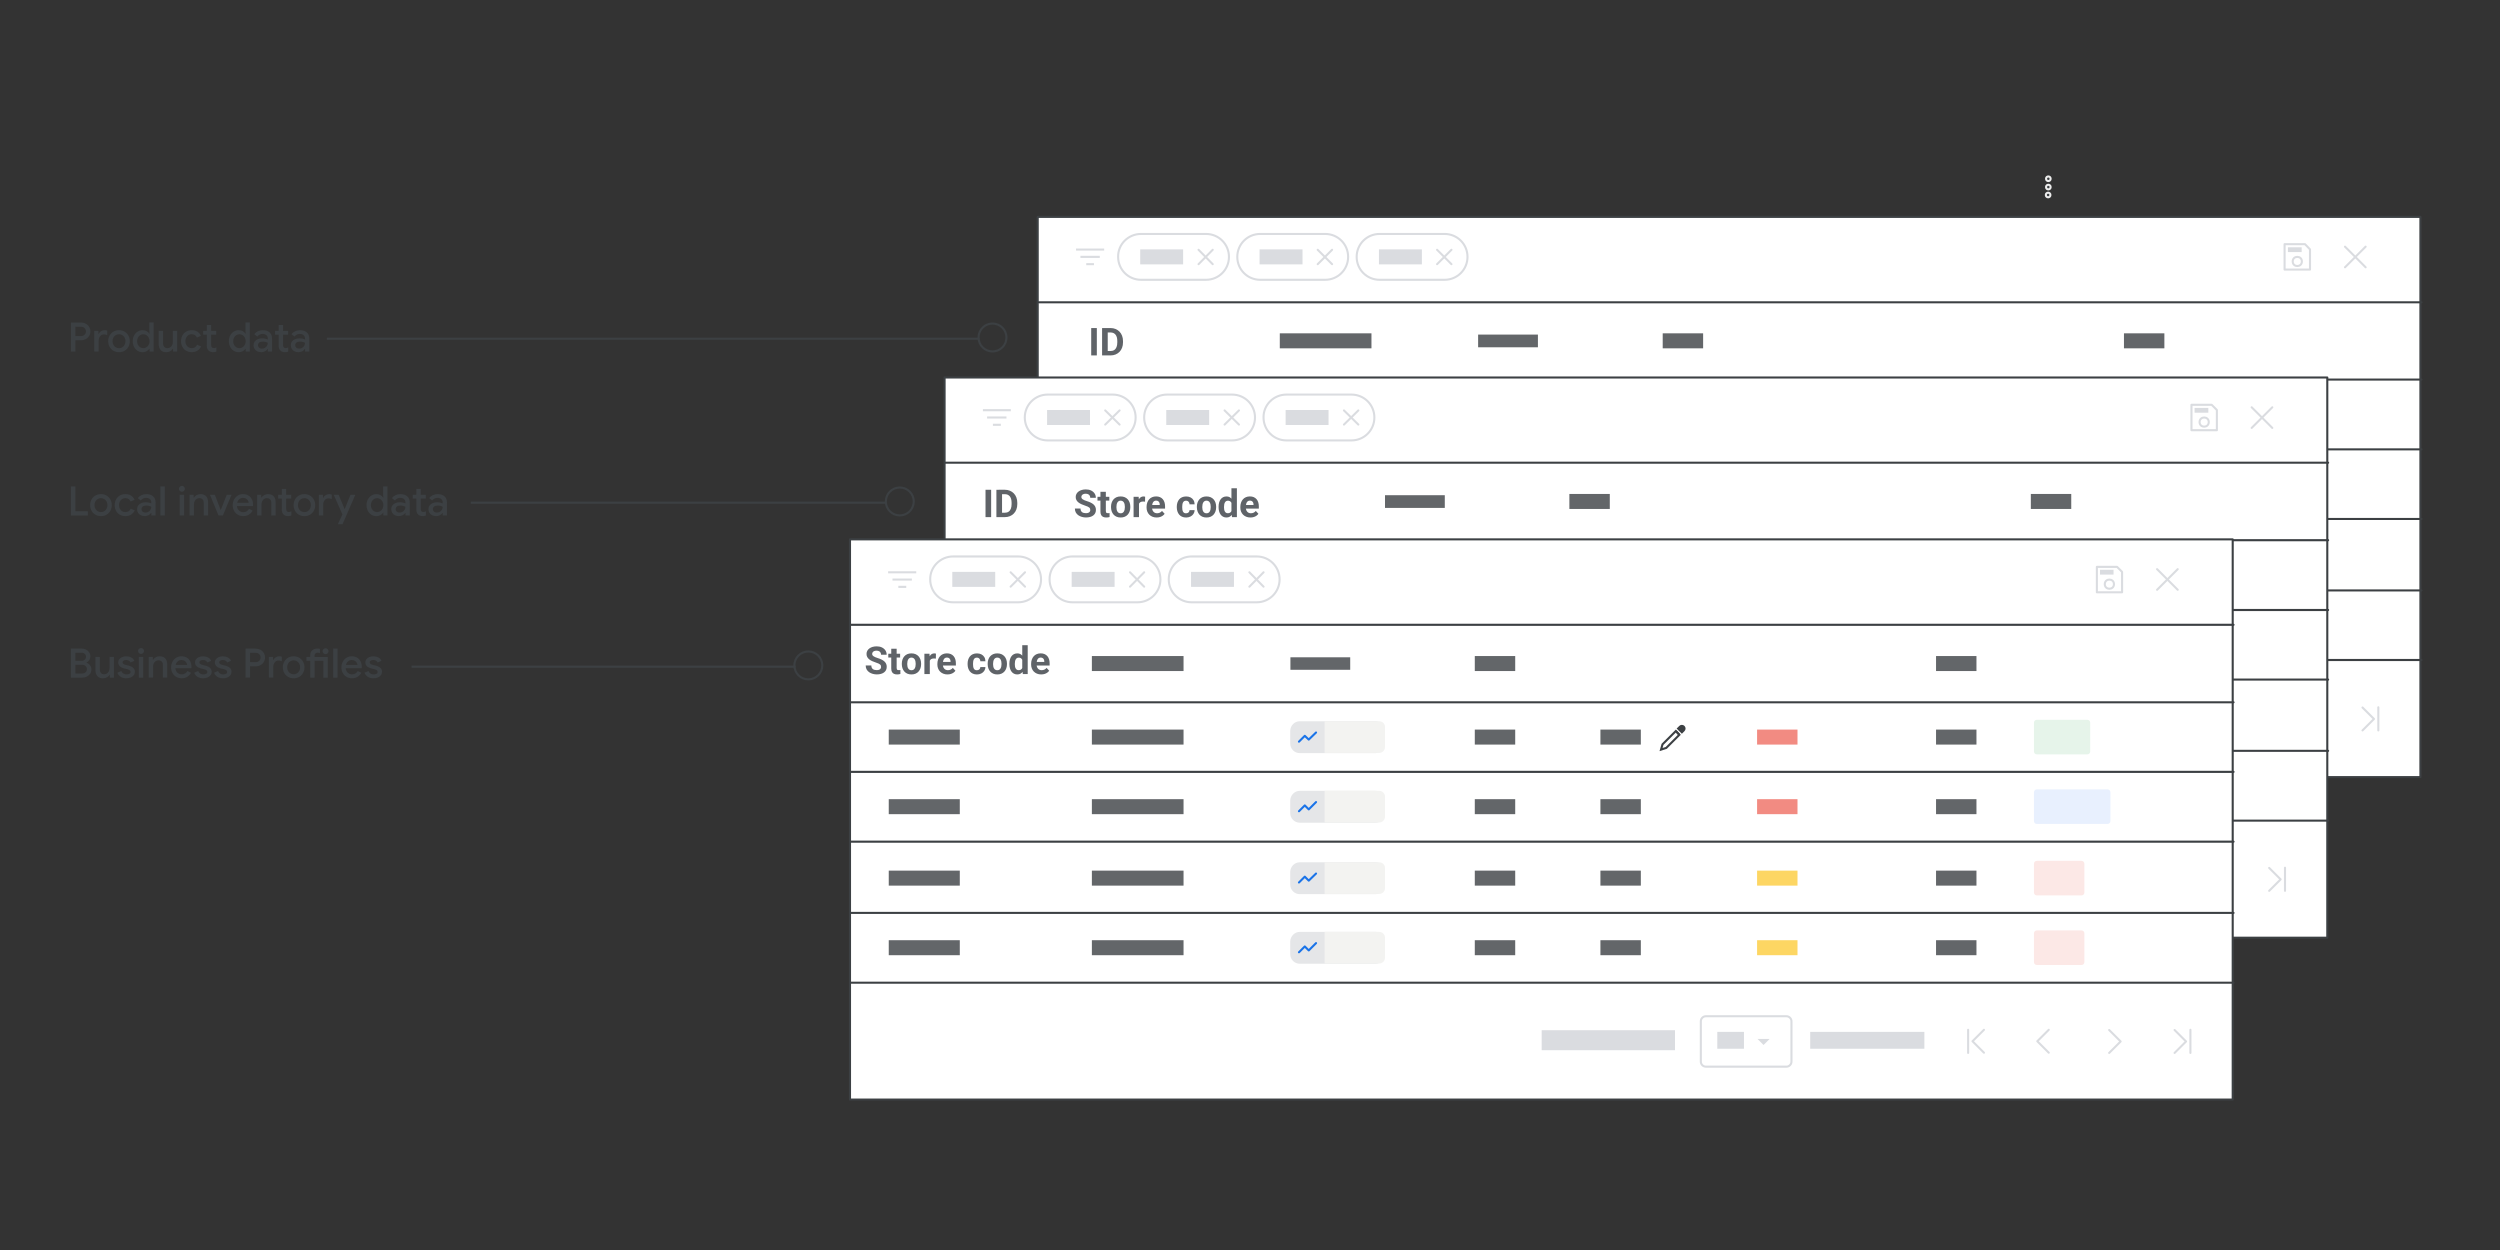 <?xml version="1.0" encoding="UTF-8"?>
<svg xmlns="http://www.w3.org/2000/svg" viewBox="0 0 1200 600">
  <rect x="0" y="0" width="1200" height="600" fill="#333333" stroke="none"/>
  <defs>
    <style>
      .cls-1, .cls-2, .cls-3, .cls-4, .cls-5 {
        stroke: #3c4043;
      }

      .cls-1, .cls-6, .cls-7, .cls-3, .cls-5, .cls-8, .cls-9 {
        fill: none;
      }

      .cls-1, .cls-4, .cls-10, .cls-9 {
        stroke-miterlimit: 10;
      }

      .cls-11 {
        fill: #e5e6e8;
      }

      .cls-2 {
        fill: #fff;
      }

      .cls-2, .cls-6, .cls-7, .cls-5 {
        stroke-linecap: round;
      }

      .cls-2, .cls-6, .cls-7, .cls-5, .cls-8 {
        stroke-linejoin: round;
      }

      .cls-12 {
        fill: #f28b82;
      }

      .cls-13 {
        fill: #fce8e6;
      }

      .cls-6 {
        stroke: #1a73e8;
      }

      .cls-7, .cls-8, .cls-9 {
        stroke: #dadce0;
      }

      .cls-14 {
        fill: #fdd663;
      }

      .cls-15 {
        fill: #dadce0;
      }

      .cls-16 {
        fill: #e6f4ea;
      }

      .cls-17 {
        opacity: .91;
      }

      .cls-4, .cls-10, .cls-18 {
        fill: #3c4043;
      }

      .cls-19 {
        fill: #5f6368;
      }

      .cls-10 {
        stroke: #fff;
      }

      .cls-20 {
        fill: #f3f3f1;
      }

      .cls-21 {
        fill: #636669;
      }

      .cls-8 {
        stroke-linecap: square;
      }

      .cls-22 {
        fill: #e8f0fe;
      }
    </style>
  </defs>
  <g id="NA_About_data_mapping_across_feeds_and_accounts" data-name="NA About data mapping across feeds and accounts">
    <g>
      <g class="cls-17">
        <circle class="cls-10" cx="983.1" cy="93.6" r="1.1"/>
        <circle class="cls-10" cx="983.2" cy="89.8" r="1.1"/>
        <circle class="cls-10" cx="983.2" cy="85.8" r="1.1"/>
      </g>
      <rect class="cls-2" x="498.1" y="104.1" width="663.7" height="268.9"/>
      <line class="cls-5" x1="498.6" y1="145.1" x2="1162.3" y2="145.1"/>
      <line class="cls-5" x1="498.6" y1="182.2" x2="1162.3" y2="182.2"/>
      <line class="cls-5" x1="498.6" y1="215.7" x2="1162.3" y2="215.7"/>
      <line class="cls-5" x1="498.6" y1="249.1" x2="1162.3" y2="249.1"/>
      <line class="cls-5" x1="498.6" y1="283.4" x2="1162.3" y2="283.4"/>
      <line class="cls-5" x1="498.6" y1="316.8" x2="1162.3" y2="316.8"/>
      <polygon class="cls-7" points="1108.8 129.4 1108.8 119.7 1106.4 117.2 1096.6 117.2 1096.6 129.4 1108.8 129.4"/>
      <circle class="cls-7" cx="1102.7" cy="125.5" r="2.2"/>
      <rect class="cls-15" x="1098.2" y="118.7" width="6.6" height="2.3"/>
      <line class="cls-8" x1="517" y1="119.8" x2="529.5" y2="119.8"/>
      <line class="cls-8" x1="524.6" y1="126.8" x2="521.9" y2="126.8"/>
      <line class="cls-8" x1="519.1" y1="123.3" x2="527.4" y2="123.3"/>
      <path class="cls-9" d="M547.7,112.3h31.2c6.1,0,11,4.9,11,11h0c0,6.1-4.9,11-11,11h-31.2c-6.1,0-11-4.9-11-11h0c-.1-6.1,4.9-11,11-11Z"/>
      <line class="cls-7" x1="575.3" y1="119.9" x2="582.1" y2="126.8"/>
      <line class="cls-7" x1="582.1" y1="119.9" x2="575.3" y2="126.8"/>
      <rect class="cls-15" x="547.3" y="119.7" width="20.6" height="7.2"/>
      <path class="cls-9" d="M604.9,112.3h31.2c6.1,0,11,4.9,11,11h0c0,6.1-4.9,11-11,11h-31.2c-6.1,0-11-4.9-11-11h0c0-6.1,4.9-11,11-11Z"/>
      <line class="cls-7" x1="632.5" y1="119.9" x2="639.4" y2="126.8"/>
      <line class="cls-7" x1="639.4" y1="119.9" x2="632.5" y2="126.8"/>
      <rect class="cls-15" x="604.6" y="119.7" width="20.6" height="7.2"/>
      <path class="cls-9" d="M662.2,112.3h31.2c6.1,0,11,4.9,11,11h0c0,6.1-4.9,11-11,11h-31.2c-6.1,0-11-4.9-11-11h0c0-6.1,4.9-11,11-11Z"/>
      <line class="cls-7" x1="689.8" y1="119.9" x2="696.7" y2="126.8"/>
      <line class="cls-7" x1="696.7" y1="119.9" x2="689.8" y2="126.8"/>
      <line class="cls-7" x1="1125.6" y1="118.4" x2="1135.5" y2="128.3"/>
      <line class="cls-7" x1="1135.5" y1="118.4" x2="1125.6" y2="128.3"/>
      <rect class="cls-15" x="661.9" y="119.7" width="20.6" height="7.2"/>
      <path class="cls-7" d="M909,332.9h38.7c1.3,0,2.4,1.1,2.4,2.4v19.4c0,1.3-1.1,2.4-2.4,2.4h-38.7c-1.3,0-2.4-1.1-2.4-2.4v-19.4c0-1.3,1.1-2.4,2.4-2.4Z"/>
      <path class="cls-15" d="M933.8,343.9l2.9,2.9,2.9-2.9h-5.8Z"/>
      <path class="cls-7" d="M1034.8,339.5v11.1M1042.4,339.5l-5.5,5.5,5.5,5.5"/>
      <path class="cls-7" d="M1073.6,339.5l-5.6,5.5,5.5,5.5"/>
      <path class="cls-7" d="M1102.6,350.6l5.5-5.5-5.5-5.5"/>
      <path class="cls-7" d="M1134,350.6l5.5-5.5-5.5-5.5M1141.6,350.6v-11.1"/>
      <rect class="cls-15" x="830.2" y="339.6" width="64" height="9.6"/>
      <rect class="cls-21" x="516.8" y="195.3" width="34.1" height="7.2"/>
      <rect class="cls-21" x="798.1" y="195.3" width="19.4" height="7.2"/>
      <rect class="cls-21" x="1019.5" y="195.3" width="19.4" height="7.2"/>
      <rect class="cls-21" x="516.8" y="228.8" width="34.1" height="7.2"/>
      <rect class="cls-21" x="798.1" y="228.8" width="19.4" height="7.2"/>
      <rect class="cls-21" x="1019.5" y="228.8" width="19.4" height="7.2"/>
      <rect class="cls-21" x="516.8" y="263" width="34.1" height="7.2"/>
      <rect class="cls-21" x="798.1" y="263" width="19.4" height="7.2"/>
      <rect class="cls-21" x="1019.5" y="263" width="19.4" height="7.2"/>
      <rect class="cls-21" x="516.8" y="296.5" width="34.1" height="7.2"/>
      <rect class="cls-21" x="709.5" y="160.6" width="28.7" height="6.1"/>
      <rect class="cls-21" x="798.1" y="160" width="19.4" height="7.2"/>
      <rect class="cls-21" x="1019.5" y="160" width="19.4" height="7.2"/>
      <rect class="cls-21" x="614.3" y="160" width="44" height="7.2"/>
      <rect class="cls-21" x="614.3" y="195.3" width="44" height="7.2"/>
      <rect class="cls-21" x="614.3" y="228.8" width="44" height="7.2"/>
      <rect class="cls-21" x="614.3" y="263" width="44" height="7.2"/>
      <rect class="cls-21" x="614.3" y="296.5" width="44" height="7.2"/>
      <rect class="cls-21" x="798.1" y="296.5" width="19.4" height="7.2"/>
      <rect class="cls-21" x="1019.5" y="296.5" width="19.4" height="7.2"/>
      <rect class="cls-12" x="933.6" y="195.3" width="19.4" height="7.2"/>
      <rect class="cls-12" x="933.6" y="228.8" width="19.4" height="7.2"/>
      <rect class="cls-14" x="933.6" y="263" width="19.4" height="7.2"/>
      <rect class="cls-14" x="933.6" y="296.5" width="19.4" height="7.2"/>
      <rect class="cls-21" x="858.3" y="195.3" width="19.4" height="7.2"/>
      <rect class="cls-21" x="858.3" y="228.8" width="19.4" height="7.2"/>
      <rect class="cls-21" x="858.3" y="263" width="19.4" height="7.2"/>
      <rect class="cls-21" x="858.3" y="296.5" width="19.4" height="7.2"/>
      <rect class="cls-15" x="959.1" y="340.4" width="54.8" height="8.1"/>
      <rect class="cls-15" x="914.5" y="340.4" width="12.8" height="8.1"/>
      <path class="cls-16" d="M1066.5,192c0-.8.6-1.4,1.4-1.4h24.2c.8,0,1.4.6,1.4,1.4h0v13.8c0,.8-.6,1.4-1.4,1.4h-24.2c-.8,0-1.4-.6-1.4-1.4h0v-13.8Z"/>
      <path class="cls-22" d="M1066.5,225.5c0-.8.6-1.4,1.4-1.4h33.9c.8,0,1.4.6,1.4,1.4v13.8c0,.8-.6,1.4-1.4,1.4h-33.9c-.8,0-1.4-.6-1.4-1.4v-13.8Z"/>
      <path class="cls-13" d="M1066.5,259.7c0-.8.6-1.4,1.4-1.4h21.4c.8,0,1.4.6,1.4,1.4h0v13.8c0,.8-.6,1.4-1.4,1.4h-21.4c-.8,0-1.4-.6-1.4-1.4v-13.8Z"/>
      <path class="cls-13" d="M1066.5,293.2c0-.8.6-1.4,1.4-1.4h21.4c.8,0,1.4.6,1.4,1.4h0v13.8c0,.8-.6,1.4-1.4,1.4h-21.4c-.8,0-1.4-.6-1.4-1.4v-13.8Z"/>
      <path class="cls-11" d="M714.1,191.4h36.3c2.5,0,4.6,2,4.6,4.6v6.1c0,2.5-2,4.6-4.6,4.6h-36.3c-2.5,0-4.6-2-4.6-4.6v-6.1c0-2.6,2.1-4.6,4.6-4.6Z"/>
      <path class="cls-20" d="M752.2,191.4h-26.2v15.2h26.2c1.5,0,2.8-1.2,2.8-2.7h0v-9.7c0-1.6-1.2-2.9-2.8-2.8q0-.1,0,0Z"/>
      <polyline class="cls-6" points="713.7 201.1 716.5 198.3 718.4 200.2 721.8 196.8"/>
      <path class="cls-11" d="M714.1,224.8h36.3c2.5,0,4.6,2,4.6,4.6v6.1c0,2.5-2,4.6-4.6,4.6h-36.3c-2.5,0-4.6-2-4.6-4.6v-6.1c0-2.6,2.1-4.6,4.6-4.6Z"/>
      <path class="cls-20" d="M752.2,224.8h-26.2v15.2h26.2c1.5,0,2.8-1.2,2.8-2.8h0v-9.7c0-1.5-1.3-2.7-2.8-2.7Z"/>
      <polyline class="cls-6" points="713.7 234.6 716.5 231.8 718.4 233.6 721.8 230.2"/>
      <path class="cls-11" d="M714.1,259h36.3c2.5,0,4.6,2,4.6,4.6v6.1c0,2.5-2,4.6-4.6,4.6h-36.3c-2.5,0-4.6-2-4.6-4.6v-6.1c0-2.5,2.1-4.6,4.6-4.6Z"/>
      <path class="cls-20" d="M752.2,259h-26.2v15.2h26.2c1.5,0,2.8-1.2,2.8-2.8h0v-9.7c0-1.5-1.3-2.7-2.8-2.7Z"/>
      <polyline class="cls-6" points="713.7 268.8 716.5 266 718.4 267.9 721.8 264.4"/>
      <path class="cls-11" d="M714.1,292.5h36.3c2.5,0,4.6,2,4.6,4.6v6.1c0,2.5-2,4.6-4.6,4.6h-36.3c-2.5,0-4.6-2-4.6-4.6v-6.2c0-2.5,2.1-4.5,4.6-4.5Z"/>
      <path class="cls-20" d="M752.2,292.5h-26.2v15.2h26.2c1.5,0,2.8-1.2,2.8-2.8v-9.7c0-1.5-1.3-2.7-2.8-2.7Z"/>
      <polyline class="cls-6" points="713.7 302.2 716.5 299.4 718.4 301.3 721.8 297.9"/>
      <path class="cls-4" d="M898.4,194c-.5-.5-1.3-.5-1.8,0h0l-.9.9,1.8,1.8.9-.9c.5-.5.5-1.3,0-1.8h0Z"/>
      <polygon class="cls-1" points="888.2 202.4 887.5 204.9 890 204.2 896.3 197.8 894.5 196.1 888.2 202.4"/>
      <line class="cls-1" x1="894.5" y1="196.1" x2="896.3" y2="197.8"/>
      <rect class="cls-2" x="453.4" y="181.2" width="663.7" height="268.9"/>
      <line class="cls-5" x1="453.8" y1="222.1" x2="1117.5" y2="222.1"/>
      <line class="cls-5" x1="453.8" y1="259.3" x2="1117.5" y2="259.3"/>
      <line class="cls-5" x1="453.8" y1="292.8" x2="1117.5" y2="292.8"/>
      <line class="cls-5" x1="453.8" y1="326.2" x2="1117.5" y2="326.2"/>
      <line class="cls-5" x1="453.8" y1="360.4" x2="1117.5" y2="360.4"/>
      <line class="cls-5" x1="453.8" y1="393.9" x2="1117.5" y2="393.9"/>
      <polygon class="cls-7" points="1064.1 206.5 1064.1 196.8 1061.6 194.3 1051.9 194.3 1051.9 206.5 1064.1 206.5"/>
      <circle class="cls-7" cx="1058" cy="202.6" r="2.2"/>
      <rect class="cls-15" x="1053.4" y="195.8" width="6.6" height="2.3"/>
      <line class="cls-8" x1="472.3" y1="196.9" x2="484.7" y2="196.9"/>
      <line class="cls-8" x1="479.9" y1="203.9" x2="477.1" y2="203.9"/>
      <line class="cls-8" x1="474.3" y1="200.4" x2="482.6" y2="200.4"/>
      <path class="cls-9" d="M502.9,189.4h31.2c6.1,0,11,4.9,11,11h0c0,6.1-4.9,11-11,11h-31.2c-6.1,0-11-4.9-11-11h0c0-6.1,4.9-11,11-11Z"/>
      <line class="cls-7" x1="530.5" y1="197" x2="537.4" y2="203.8"/>
      <line class="cls-7" x1="537.4" y1="197" x2="530.5" y2="203.8"/>
      <rect class="cls-15" x="502.6" y="196.8" width="20.6" height="7.2"/>
      <path class="cls-9" d="M560.2,189.4h31.2c6.1,0,11,4.9,11,11h0c0,6.1-4.9,11-11,11h-31.2c-6.1,0-11-4.9-11-11h0c0-6.1,4.9-11,11-11Z"/>
      <line class="cls-7" x1="587.8" y1="197" x2="594.7" y2="203.8"/>
      <line class="cls-7" x1="594.7" y1="197" x2="587.8" y2="203.8"/>
      <rect class="cls-15" x="559.8" y="196.8" width="20.6" height="7.2"/>
      <path class="cls-9" d="M617.5,189.4h31.2c6.1,0,11,4.9,11,11h0c0,6.1-4.9,11-11,11h-31.2c-6.1,0-11-4.9-11-11h0c-.1-6.1,4.9-11,11-11Z"/>
      <line class="cls-7" x1="645.1" y1="197" x2="652" y2="203.8"/>
      <line class="cls-7" x1="652" y1="197" x2="645.1" y2="203.8"/>
      <line class="cls-7" x1="1080.8" y1="195.5" x2="1090.7" y2="205.4"/>
      <line class="cls-7" x1="1090.7" y1="195.5" x2="1080.8" y2="205.4"/>
      <rect class="cls-15" x="617.1" y="196.8" width="20.6" height="7.2"/>
      <path class="cls-7" d="M864.3,410h38.7c1.3,0,2.4,1.1,2.4,2.4v19.4c0,1.3-1.1,2.4-2.4,2.4h-38.7c-1.3,0-2.4-1.1-2.4-2.4v-19.4c-.1-1.3,1-2.4,2.4-2.4Z"/>
      <path class="cls-15" d="M889,421l2.9,2.9,2.9-2.9h-5.8Z"/>
      <path class="cls-7" d="M990.1,416.6v11.1M997.7,416.6l-5.5,5.5,5.5,5.5"/>
      <path class="cls-7" d="M1028.8,416.6l-5.5,5.5,5.5,5.5"/>
      <path class="cls-7" d="M1057.8,427.6l5.5-5.5-5.5-5.5"/>
      <path class="cls-7" d="M1089.2,427.6l5.5-5.5-5.5-5.5M1096.8,427.6v-11.1"/>
      <rect class="cls-15" x="785.4" y="416.7" width="64" height="9.6"/>
      <rect class="cls-21" x="472" y="272.4" width="34.1" height="7.2"/>
      <rect class="cls-21" x="753.3" y="272.4" width="19.4" height="7.2"/>
      <rect class="cls-21" x="974.8" y="272.4" width="19.4" height="7.2"/>
      <rect class="cls-21" x="472" y="305.9" width="34.1" height="7.2"/>
      <rect class="cls-21" x="753.3" y="305.9" width="19.4" height="7.2"/>
      <rect class="cls-21" x="974.8" y="305.9" width="19.4" height="7.2"/>
      <rect class="cls-21" x="472" y="340.1" width="34.1" height="7.2"/>
      <rect class="cls-21" x="753.3" y="340.1" width="19.4" height="7.2"/>
      <rect class="cls-21" x="974.8" y="340.1" width="19.4" height="7.2"/>
      <rect class="cls-21" x="472" y="373.5" width="34.1" height="7.2"/>
      <rect class="cls-21" x="664.8" y="237.7" width="28.7" height="6.1"/>
      <rect class="cls-21" x="753.3" y="237.1" width="19.4" height="7.2"/>
      <rect class="cls-21" x="974.8" y="237.1" width="19.4" height="7.2"/>
      <rect class="cls-21" x="569.5" y="272.4" width="44" height="7.2"/>
      <rect class="cls-21" x="569.5" y="305.9" width="44" height="7.2"/>
      <rect class="cls-21" x="569.5" y="340.1" width="44" height="7.2"/>
      <rect class="cls-21" x="569.5" y="373.5" width="44" height="7.2"/>
      <rect class="cls-21" x="753.3" y="373.5" width="19.4" height="7.2"/>
      <rect class="cls-21" x="974.8" y="373.5" width="19.4" height="7.2"/>
      <rect class="cls-12" x="888.8" y="272.4" width="19.4" height="7.2"/>
      <rect class="cls-12" x="888.8" y="305.9" width="19.4" height="7.2"/>
      <rect class="cls-14" x="888.8" y="340.1" width="19.4" height="7.2"/>
      <rect class="cls-14" x="888.8" y="373.5" width="19.4" height="7.2"/>
      <rect class="cls-21" x="813.6" y="272.4" width="19.4" height="7.2"/>
      <rect class="cls-21" x="813.6" y="305.9" width="19.4" height="7.2"/>
      <rect class="cls-21" x="813.6" y="340.1" width="19.4" height="7.2"/>
      <rect class="cls-21" x="813.6" y="373.5" width="19.4" height="7.2"/>
      <rect class="cls-15" x="914.3" y="417.5" width="54.8" height="8.1"/>
      <rect class="cls-15" x="869.7" y="417.5" width="12.8" height="8.1"/>
      <path class="cls-16" d="M1021.8,269.1c0-.8.6-1.4,1.4-1.4h24.2c.8,0,1.4.6,1.4,1.4h0v13.9c0,.8-.6,1.4-1.4,1.4h-24.2c-.8,0-1.4-.6-1.4-1.4h0v-13.9Z"/>
      <path class="cls-22" d="M1021.8,302.6c0-.8.6-1.4,1.4-1.4h33.8c.8,0,1.4.6,1.4,1.4h0v13.8c0,.8-.6,1.4-1.4,1.4h-33.9c-.8,0-1.4-.6-1.4-1.4h0l.1-13.8Z"/>
      <path class="cls-13" d="M1021.8,336.8c0-.8.6-1.4,1.4-1.4h21.4c.8,0,1.4.6,1.4,1.4h0v13.8c0,.8-.6,1.4-1.4,1.4h-21.4c-.8,0-1.4-.6-1.4-1.4h0v-13.8Z"/>
      <path class="cls-13" d="M1021.8,370.2c0-.8.6-1.4,1.4-1.4h21.4c.8,0,1.4.6,1.4,1.4v13.8c0,.8-.6,1.4-1.4,1.4h-21.4c-.8,0-1.4-.6-1.4-1.4h0v-13.8Z"/>
      <path class="cls-11" d="M669.3,268.4h36.3c2.5,0,4.6,2,4.6,4.6v6.1c0,2.5-2,4.6-4.6,4.6h-36.3c-2.5,0-4.6-2-4.6-4.6v-6.1c.1-2.5,2.1-4.6,4.6-4.6Z"/>
      <path class="cls-20" d="M707.5,268.4h-26.2v15.2h26.2c1.5,0,2.8-1.2,2.8-2.8v-9.7c-.1-1.4-1.3-2.7-2.8-2.7h0Z"/>
      <polyline class="cls-6" points="669 278.2 671.8 275.4 673.7 277.3 677.1 273.8"/>
      <path class="cls-11" d="M669.3,301.9h36.3c2.5,0,4.6,2,4.6,4.6v6.1c0,2.5-2,4.6-4.6,4.6h-36.3c-2.5,0-4.6-2-4.6-4.6v-6.1c.1-2.6,2.1-4.6,4.6-4.6Z"/>
      <path class="cls-20" d="M707.5,301.9h-26.2v15.2h26.2c1.5,0,2.8-1.2,2.8-2.8v-9.7c-.1-1.5-1.3-2.7-2.8-2.7Z"/>
      <polyline class="cls-6" points="669 311.7 671.8 308.9 673.7 310.7 677.1 307.3"/>
      <path class="cls-11" d="M669.3,336.1h36.3c2.5,0,4.6,2,4.6,4.6v6.1c0,2.5-2,4.6-4.6,4.6h-36.3c-2.5,0-4.6-2-4.6-4.6v-6.1c.1-2.5,2.1-4.6,4.6-4.6Z"/>
      <path class="cls-20" d="M707.5,336.1h-26.2v15.2h26.2c1.5,0,2.8-1.2,2.8-2.8v-9.7c-.1-1.5-1.3-2.7-2.8-2.7Z"/>
      <polyline class="cls-6" points="669 345.9 671.8 343.1 673.7 344.9 677.1 341.5"/>
      <path class="cls-11" d="M669.3,369.6h36.3c2.5,0,4.6,2,4.6,4.6v6.1c0,2.5-2,4.6-4.6,4.6h-36.3c-2.5,0-4.6-2-4.6-4.6v-6.1c.1-2.6,2.1-4.6,4.6-4.6Z"/>
      <path class="cls-20" d="M707.5,369.6h-26.2v15.2h26.2c1.5,0,2.8-1.2,2.8-2.8v-9.7c-.1-1.5-1.3-2.7-2.8-2.7Z"/>
      <polyline class="cls-6" points="669 379.3 671.8 376.5 673.7 378.4 677.1 375"/>
      <path class="cls-4" d="M853.7,271c-.5-.5-1.3-.5-1.8,0l-.9,1,1.8,1.8.9-.9c.5-.6.5-1.3,0-1.9q0,.1,0,0h0Z"/>
      <polygon class="cls-1" points="843.4 279.5 842.7 282 845.2 281.3 851.6 274.9 849.8 273.1 843.4 279.5"/>
      <line class="cls-1" x1="849.8" y1="273.1" x2="851.6" y2="274.9"/>
      <rect class="cls-2" x="408" y="258.9" width="663.7" height="268.9"/>
      <line class="cls-5" x1="408.4" y1="299.9" x2="1072.1" y2="299.9"/>
      <line class="cls-5" x1="408.4" y1="337.1" x2="1072.1" y2="337.1"/>
      <line class="cls-5" x1="408.4" y1="370.5" x2="1072.1" y2="370.5"/>
      <line class="cls-5" x1="408.4" y1="404" x2="1072.1" y2="404"/>
      <line class="cls-5" x1="408.4" y1="438.2" x2="1072.1" y2="438.2"/>
      <line class="cls-5" x1="408.4" y1="471.7" x2="1072.1" y2="471.7"/>
      <polygon class="cls-7" points="1018.6 284.3 1018.6 274.5 1016.2 272.1 1006.5 272.1 1006.5 284.3 1018.6 284.3"/>
      <circle class="cls-7" cx="1012.5" cy="280.4" r="2.2"/>
      <rect class="cls-15" x="1008" y="273.5" width="6.5" height="2.3"/>
      <line class="cls-8" x1="426.8" y1="274.7" x2="439.3" y2="274.7"/>
      <line class="cls-8" x1="434.5" y1="281.7" x2="431.7" y2="281.7"/>
      <line class="cls-8" x1="428.9" y1="278.2" x2="437.2" y2="278.2"/>
      <path class="cls-9" d="M457.5,267.1h31.2c6.1,0,11,4.9,11,11h0c0,6.1-4.9,11-11,11h-31.2c-6.1,0-11-4.9-11-11h0c-.1-6,4.9-11,11-11Z"/>
      <line class="cls-7" x1="485.1" y1="274.7" x2="492" y2="281.6"/>
      <line class="cls-7" x1="492" y1="274.7" x2="485.1" y2="281.6"/>
      <rect class="cls-15" x="457.1" y="274.5" width="20.6" height="7.2"/>
      <path class="cls-9" d="M514.8,267.1h31.2c6.1,0,11,4.9,11,11h0c0,6.1-4.9,11-11,11h-31.2c-6.1,0-11-4.9-11-11h0c-.1-6,4.9-11,11-11Z"/>
      <line class="cls-7" x1="542.4" y1="274.7" x2="549.2" y2="281.6"/>
      <line class="cls-7" x1="549.2" y1="274.7" x2="542.4" y2="281.6"/>
      <rect class="cls-15" x="514.4" y="274.5" width="20.6" height="7.2"/>
      <path class="cls-9" d="M572,267.1h31.2c6.1,0,11,4.9,11,11h0c0,6.1-4.9,11-11,11h-31.2c-6.1,0-11-4.9-11-11h0c0-6,4.9-11,11-11Z"/>
      <line class="cls-7" x1="599.7" y1="274.7" x2="606.5" y2="281.6"/>
      <line class="cls-7" x1="606.5" y1="274.7" x2="599.7" y2="281.6"/>
      <line class="cls-7" x1="1035.4" y1="273.2" x2="1045.3" y2="283.1"/>
      <line class="cls-7" x1="1045.3" y1="273.2" x2="1035.4" y2="283.1"/>
      <rect class="cls-15" x="571.7" y="274.5" width="20.6" height="7.2"/>
      <path class="cls-7" d="M818.8,487.8h38.7c1.3,0,2.4,1.1,2.4,2.4v19.4c0,1.3-1.1,2.4-2.4,2.4h-38.7c-1.3,0-2.4-1.1-2.4-2.4v-19.4c0-1.3,1.1-2.4,2.4-2.4Z"/>
      <path class="cls-15" d="M843.6,498.7l2.9,2.9,2.9-2.9h-5.8Z"/>
      <path class="cls-7" d="M944.7,494.3v11.1M952.3,494.3l-5.5,5.5,5.5,5.5"/>
      <path class="cls-7" d="M983.4,494.3l-5.5,5.5,5.5,5.5"/>
      <path class="cls-7" d="M1012.4,505.4l5.5-5.5-5.5-5.5"/>
      <path class="cls-7" d="M1043.8,505.4l5.5-5.5-5.5-5.5M1051.4,505.4v-11.1"/>
      <rect class="cls-15" x="740" y="494.5" width="64" height="9.6"/>
      <rect class="cls-21" x="426.6" y="350.2" width="34.1" height="7.2"/>
      <rect class="cls-21" x="707.9" y="350.2" width="19.4" height="7.2"/>
      <rect class="cls-21" x="929.3" y="350.2" width="19.4" height="7.2"/>
      <rect class="cls-21" x="426.6" y="383.6" width="34.1" height="7.2"/>
      <rect class="cls-21" x="707.9" y="383.6" width="19.4" height="7.2"/>
      <rect class="cls-21" x="929.3" y="383.6" width="19.4" height="7.2"/>
      <rect class="cls-21" x="426.6" y="417.9" width="34.1" height="7.2"/>
      <rect class="cls-21" x="707.9" y="417.9" width="19.4" height="7.2"/>
      <rect class="cls-21" x="929.3" y="417.9" width="19.4" height="7.2"/>
      <rect class="cls-21" x="426.6" y="451.3" width="34.1" height="7.2"/>
      <rect class="cls-21" x="619.4" y="315.5" width="28.7" height="6"/>
      <rect class="cls-21" x="707.9" y="314.9" width="19.4" height="7.2"/>
      <rect class="cls-21" x="929.3" y="314.9" width="19.4" height="7.2"/>
      <rect class="cls-21" x="524.1" y="350.2" width="44" height="7.2"/>
      <rect class="cls-21" x="524.1" y="314.9" width="44" height="7.2"/>
      <rect class="cls-21" x="524.1" y="383.6" width="44" height="7.2"/>
      <rect class="cls-21" x="524.1" y="417.9" width="44" height="7.2"/>
      <rect class="cls-21" x="524.1" y="451.3" width="44" height="7.2"/>
      <rect class="cls-21" x="707.9" y="451.3" width="19.4" height="7.2"/>
      <rect class="cls-21" x="929.3" y="451.3" width="19.4" height="7.2"/>
      <rect class="cls-12" x="843.4" y="350.2" width="19.4" height="7.2"/>
      <rect class="cls-12" x="843.4" y="383.6" width="19.4" height="7.2"/>
      <rect class="cls-14" x="843.4" y="417.9" width="19.4" height="7.2"/>
      <rect class="cls-14" x="843.4" y="451.3" width="19.4" height="7.2"/>
      <rect class="cls-21" x="768.2" y="350.2" width="19.4" height="7.2"/>
      <rect class="cls-21" x="768.2" y="383.6" width="19.4" height="7.2"/>
      <rect class="cls-21" x="768.2" y="417.9" width="19.4" height="7.2"/>
      <rect class="cls-21" x="768.2" y="451.3" width="19.4" height="7.2"/>
      <rect class="cls-15" x="868.9" y="495.3" width="54.8" height="8.1"/>
      <rect class="cls-15" x="824.3" y="495.3" width="12.8" height="8.1"/>
      <path class="cls-16" d="M976.3,346.9c0-.8.6-1.4,1.4-1.4h24.2c.8,0,1.4.6,1.4,1.4h0v13.8c0,.8-.6,1.4-1.4,1.4h-24.2c-.8,0-1.4-.6-1.4-1.4h0v-13.8Z"/>
      <path class="cls-22" d="M976.3,380.3c0-.8.6-1.4,1.4-1.4h33.9c.8,0,1.4.6,1.4,1.4h0v13.8c0,.8-.6,1.4-1.4,1.4h-33.9c-.8,0-1.4-.6-1.4-1.4h0v-13.8Z"/>
      <path class="cls-13" d="M976.3,414.6c0-.8.6-1.4,1.4-1.4h21.4c.8,0,1.4.6,1.4,1.4h0v13.8c0,.8-.6,1.4-1.4,1.4h-21.4c-.8,0-1.4-.6-1.4-1.4h0v-13.8Z"/>
      <path class="cls-13" d="M976.3,448c0-.8.6-1.4,1.4-1.4h21.4c.8,0,1.4.6,1.4,1.4h0v13.8c0,.8-.6,1.4-1.4,1.4h-21.4c-.8,0-1.4-.6-1.4-1.4h0v-13.8Z"/>
      <path class="cls-11" d="M623.9,346.2h36.3c2.5,0,4.6,2,4.6,4.6v6.1c0,2.5-2,4.6-4.6,4.6h-36.3c-2.5,0-4.6-2-4.6-4.6v-6.1c.1-2.6,2.1-4.6,4.6-4.6Z"/>
      <path class="cls-20" d="M662,346.2h-26.2v15.2h26.2c1.5,0,2.8-1.2,2.8-2.8h0v-9.7c0-1.5-1.2-2.7-2.8-2.7Z"/>
      <polyline class="cls-6" points="623.5 356 626.3 353.2 628.2 355 631.7 351.6"/>
      <path class="cls-11" d="M623.9,379.6h36.3c2.5,0,4.6,2,4.6,4.6v6.1c0,2.5-2,4.6-4.6,4.6h-36.3c-2.5,0-4.6-2-4.6-4.6v-6.1c.1-2.5,2.1-4.6,4.6-4.6Z"/>
      <path class="cls-20" d="M662,379.6h-26.2v15.2h26.2c1.5,0,2.8-1.2,2.8-2.8v-9.7c0-1.4-1.2-2.7-2.8-2.7Z"/>
      <polyline class="cls-6" points="623.5 389.4 626.3 386.6 628.2 388.5 631.7 385"/>
      <path class="cls-11" d="M623.9,413.9h36.3c2.5,0,4.6,2,4.6,4.6v6.1c0,2.5-2,4.6-4.6,4.6h-36.3c-2.5,0-4.6-2-4.6-4.6v-6.1c.1-2.6,2.1-4.6,4.6-4.6Z"/>
      <path class="cls-20" d="M662,413.9h-26.2v15.2h26.2c1.5,0,2.8-1.2,2.8-2.8v-9.7c0-1.5-1.2-2.7-2.8-2.7h0Z"/>
      <polyline class="cls-6" points="623.5 423.6 626.3 420.8 628.2 422.7 631.7 419.3"/>
      <path class="cls-11" d="M623.9,447.3h36.3c2.5,0,4.6,2,4.6,4.6v6.1c0,2.5-2,4.6-4.6,4.6h-36.3c-2.5,0-4.6-2-4.6-4.6v-6.1c.1-2.5,2.1-4.6,4.6-4.6Z"/>
      <path class="cls-20" d="M662,447.3h-26.2v15.2h26.2c1.5,0,2.8-1.2,2.8-2.8h0v-9.7c0-1.4-1.2-2.7-2.8-2.7Z"/>
      <polyline class="cls-6" points="623.5 457.1 626.3 454.3 628.2 456.2 631.7 452.7"/>
      <path class="cls-4" d="M808.2,348.8c-.5-.5-1.3-.5-1.8,0h0l-.9.9,1.8,1.8.9-.9c.5-.5.5-1.3,0-1.8h0Z"/>
      <polygon class="cls-1" points="798 357.3 797.3 359.8 799.8 359 806.1 352.7 804.4 350.9 798 357.3"/>
      <line class="cls-1" x1="804.4" y1="350.9" x2="806.1" y2="352.7"/>
      <line class="cls-3" x1="470.1" y1="162.6" x2="156.9" y2="162.6"/>
      <circle class="cls-3" cx="476.4" cy="162" r="6.7"/>
      <line class="cls-3" x1="425.6" y1="241.3" x2="225.97" y2="241.3"/>
      <circle class="cls-3" cx="431.9" cy="240.7" r="6.7"/>
      <line class="cls-3" x1="381.8" y1="320" x2="197.56" y2="320"/>
      <circle class="cls-3" cx="388" cy="319.4" r="6.7"/>
    </g>
  </g>
  <g id="Text">
    <g>
      <path class="cls-18" d="M34.04,154.8h4.79c.83,0,1.59.18,2.29.55s1.25.87,1.65,1.52c.41.65.61,1.38.61,2.2s-.2,1.55-.61,2.2c-.41.65-.96,1.16-1.65,1.52-.69.36-1.46.55-2.29.55h-2.65v5.41h-2.14v-13.94ZM38.89,161.31c.71,0,1.29-.22,1.72-.67.43-.45.65-.97.65-1.57s-.22-1.12-.65-1.57c-.44-.45-1.01-.67-1.72-.67h-2.71v4.48h2.71Z"/>
      <path class="cls-18" d="M45.24,158.81h1.99v1.46h.12c.22-.51.6-.93,1.14-1.27.54-.34,1.12-.51,1.74-.51.45,0,.86.07,1.21.21v2.16c-.53-.23-1.04-.35-1.54-.35-.74,0-1.35.29-1.83.86-.48.57-.72,1.27-.72,2.09v5.27h-2.1v-9.93Z"/>
      <path class="cls-18" d="M54.44,168.36c-.79-.46-1.41-1.09-1.85-1.9-.44-.8-.66-1.7-.66-2.69s.22-1.88.66-2.69c.44-.8,1.06-1.44,1.85-1.9.79-.46,1.69-.69,2.69-.69s1.88.23,2.67.7c.79.47,1.41,1.1,1.85,1.91.44.81.66,1.69.66,2.67s-.22,1.88-.66,2.69c-.44.8-1.05,1.44-1.84,1.9-.79.46-1.68.69-2.68.69s-1.9-.23-2.69-.69ZM58.67,166.72c.47-.27.84-.66,1.13-1.17.29-.51.43-1.1.43-1.77s-.14-1.27-.43-1.77c-.29-.51-.66-.9-1.13-1.17s-.98-.41-1.54-.41-1.07.14-1.55.41-.85.66-1.14,1.17c-.29.51-.43,1.1-.43,1.77s.14,1.27.43,1.77c.29.51.67.9,1.14,1.17s.99.41,1.55.41,1.07-.14,1.54-.41Z"/>
      <path class="cls-18" d="M66.05,168.38c-.73-.45-1.3-1.07-1.71-1.88s-.62-1.71-.62-2.73.21-1.92.62-2.72c.42-.8.99-1.42,1.71-1.88.73-.45,1.54-.68,2.43-.68.73,0,1.37.16,1.93.48.56.32.98.71,1.27,1.18h.12l-.12-1.38v-3.97h2.08v13.94h-1.97v-1.32h-.12c-.29.45-.71.84-1.27,1.16s-1.2.48-1.93.48c-.9,0-1.71-.22-2.43-.67ZM70.26,166.71c.46-.28.83-.67,1.11-1.18.28-.51.42-1.09.42-1.75s-.14-1.25-.42-1.75c-.28-.51-.65-.9-1.11-1.18-.46-.28-.95-.42-1.47-.42s-1.01.14-1.47.42c-.46.28-.83.67-1.11,1.18-.28.51-.42,1.09-.42,1.75s.14,1.25.42,1.75c.28.51.65.9,1.11,1.18.46.28.95.42,1.47.42s1.01-.14,1.47-.42Z"/>
      <path class="cls-18" d="M77.1,167.97c-.63-.72-.94-1.72-.94-3.01v-6.15h2.1v5.86c0,.8.19,1.41.56,1.83s.88.62,1.52.62c.52,0,.98-.14,1.38-.41s.71-.64.92-1.09c.21-.45.32-.95.32-1.48v-5.33h2.08v9.93h-1.97v-1.34h-.12c-.29.48-.71.88-1.29,1.19s-1.19.47-1.85.47c-1.19,0-2.11-.36-2.74-1.08Z"/>
      <path class="cls-18" d="M89.37,168.37c-.78-.45-1.39-1.08-1.82-1.88-.44-.8-.65-1.7-.65-2.72s.22-1.92.65-2.72c.43-.8,1.04-1.42,1.82-1.88.78-.45,1.66-.68,2.65-.68,1.09,0,2.02.24,2.77.73.76.49,1.31,1.16,1.65,2.02l-1.91.78c-.47-1.06-1.32-1.6-2.55-1.6-.54,0-1.05.14-1.51.42-.46.28-.82.67-1.09,1.18s-.4,1.09-.4,1.75.13,1.25.4,1.75.63.9,1.09,1.18c.46.28.96.42,1.51.42.62,0,1.16-.14,1.61-.42.45-.28.79-.68,1.04-1.22l1.89.82c-.39.84-.97,1.51-1.73,2.01-.77.49-1.69.74-2.76.74-.99,0-1.87-.23-2.65-.68Z"/>
      <path class="cls-18" d="M101.04,168.85c-.38-.14-.7-.33-.94-.59-.56-.54-.84-1.31-.84-2.3v-5.32h-1.73v-1.83h1.73v-2.8h2.1v2.8h2.43v1.83h-2.43v4.89c0,.56.1.95.31,1.18.22.25.56.38,1.01.38.23,0,.43-.03.6-.09.17-.06.36-.15.56-.28v2.04c-.44.19-.97.29-1.58.29-.44,0-.85-.07-1.24-.21Z"/>
      <path class="cls-18" d="M112.19,168.38c-.73-.45-1.3-1.07-1.71-1.88s-.62-1.71-.62-2.73.21-1.92.62-2.72c.42-.8.99-1.42,1.71-1.88.73-.45,1.54-.68,2.43-.68.73,0,1.37.16,1.93.48.56.32.98.71,1.27,1.18h.12l-.12-1.38v-3.97h2.08v13.94h-1.97v-1.32h-.12c-.29.45-.71.84-1.27,1.16s-1.2.48-1.93.48c-.9,0-1.71-.22-2.43-.67ZM116.4,166.71c.46-.28.83-.67,1.11-1.18.28-.51.42-1.09.42-1.75s-.14-1.25-.42-1.75c-.28-.51-.65-.9-1.11-1.18-.46-.28-.95-.42-1.47-.42s-1.01.14-1.47.42c-.46.28-.83.67-1.11,1.18-.28.51-.42,1.09-.42,1.75s.14,1.25.42,1.75c.28.51.65.9,1.11,1.18.46.28.95.42,1.47.42s1.01-.14,1.47-.42Z"/>
      <path class="cls-18" d="M123.48,168.64c-.56-.28-.99-.67-1.3-1.18-.31-.51-.47-1.08-.47-1.73,0-.69.18-1.28.54-1.78.36-.5.86-.88,1.48-1.15.62-.27,1.32-.4,2.08-.4.58,0,1.11.06,1.59.17s.85.24,1.14.38v-.53c0-.64-.23-1.15-.7-1.55s-1.07-.59-1.81-.59c-.51,0-.99.11-1.44.34-.45.23-.82.54-1.09.92l-1.44-1.11c.43-.61,1-1.08,1.7-1.42s1.48-.51,2.33-.51c1.43,0,2.53.35,3.32,1.06.79.71,1.18,1.7,1.18,2.97v6.21h-2.04v-1.23h-.12c-.29.44-.69.81-1.23,1.1-.53.29-1.14.44-1.81.44-.71,0-1.35-.14-1.91-.42ZM127.18,166.96c.43-.25.76-.59,1-1.02.24-.43.36-.89.36-1.38-.31-.18-.67-.32-1.07-.43-.4-.1-.82-.16-1.27-.16-.82,0-1.42.16-1.8.49-.38.32-.57.75-.57,1.29,0,.47.18.85.53,1.15.35.3.82.45,1.4.45.52,0,.99-.13,1.42-.38Z"/>
      <path class="cls-18" d="M135.54,168.85c-.38-.14-.7-.33-.94-.59-.56-.54-.84-1.31-.84-2.3v-5.32h-1.73v-1.83h1.73v-2.8h2.1v2.8h2.43v1.83h-2.43v4.89c0,.56.1.95.31,1.18.22.25.56.38,1.01.38.23,0,.43-.03.6-.09.17-.06.36-.15.56-.28v2.04c-.44.19-.97.29-1.58.29-.44,0-.85-.07-1.24-.21Z"/>
      <path class="cls-18" d="M141.35,168.64c-.56-.28-.99-.67-1.3-1.18-.31-.51-.47-1.08-.47-1.73,0-.69.18-1.28.54-1.78.36-.5.86-.88,1.48-1.15.62-.27,1.32-.4,2.08-.4.58,0,1.11.06,1.59.17s.85.24,1.14.38v-.53c0-.64-.23-1.15-.7-1.55s-1.07-.59-1.81-.59c-.51,0-.99.11-1.44.34-.45.23-.82.54-1.09.92l-1.44-1.11c.43-.61,1-1.08,1.7-1.42s1.48-.51,2.33-.51c1.43,0,2.53.35,3.32,1.06.79.71,1.18,1.7,1.18,2.97v6.21h-2.04v-1.23h-.12c-.29.44-.69.81-1.23,1.1-.53.29-1.14.44-1.81.44-.71,0-1.35-.14-1.91-.42ZM145.05,166.96c.43-.25.76-.59,1-1.02.24-.43.36-.89.36-1.38-.31-.18-.67-.32-1.07-.43-.4-.1-.82-.16-1.27-.16-.82,0-1.42.16-1.8.49-.38.32-.57.75-.57,1.29,0,.47.18.85.53,1.15.35.3.82.45,1.4.45.52,0,.99-.13,1.42-.38Z"/>
    </g>
    <g>
      <path class="cls-18" d="M34.04,233.49h2.14v11.92h6v2.02h-8.14v-13.94Z"/>
      <path class="cls-18" d="M45.78,247.05c-.79-.46-1.41-1.09-1.85-1.9-.44-.8-.66-1.7-.66-2.69s.22-1.88.66-2.69c.44-.8,1.06-1.44,1.85-1.9.79-.46,1.69-.69,2.69-.69s1.88.23,2.67.7c.79.47,1.41,1.1,1.85,1.91.44.81.66,1.69.66,2.67s-.22,1.88-.66,2.69c-.44.8-1.05,1.44-1.84,1.9-.79.46-1.68.69-2.68.69s-1.9-.23-2.69-.69ZM50.01,245.4c.47-.27.84-.66,1.13-1.17.29-.51.43-1.1.43-1.77s-.14-1.27-.43-1.77c-.29-.51-.66-.9-1.13-1.17s-.98-.41-1.54-.41-1.07.14-1.55.41-.85.66-1.14,1.17c-.29.51-.43,1.1-.43,1.77s.14,1.27.43,1.77c.29.51.67.9,1.14,1.17s.99.41,1.55.41,1.07-.14,1.54-.41Z"/>
      <path class="cls-18" d="M57.52,247.06c-.78-.45-1.39-1.08-1.82-1.88-.44-.8-.65-1.7-.65-2.72s.22-1.92.65-2.72c.43-.8,1.04-1.42,1.82-1.88.78-.45,1.66-.68,2.65-.68,1.09,0,2.02.24,2.77.73.76.49,1.31,1.16,1.65,2.02l-1.91.78c-.47-1.06-1.32-1.6-2.55-1.6-.54,0-1.05.14-1.51.42-.46.28-.82.67-1.09,1.18s-.4,1.09-.4,1.75.13,1.25.4,1.75.63.9,1.09,1.18c.46.28.96.42,1.51.42.62,0,1.16-.14,1.61-.42.45-.28.79-.68,1.04-1.22l1.89.82c-.39.84-.97,1.51-1.73,2.01-.77.49-1.69.74-2.76.74-.99,0-1.87-.23-2.65-.68Z"/>
      <path class="cls-18" d="M67.57,247.32c-.56-.28-.99-.67-1.3-1.18-.31-.51-.47-1.08-.47-1.73,0-.69.18-1.28.54-1.78.36-.5.86-.88,1.48-1.15.62-.27,1.32-.4,2.08-.4.58,0,1.11.06,1.59.17s.85.24,1.14.38v-.53c0-.64-.23-1.15-.7-1.55s-1.07-.59-1.81-.59c-.51,0-.99.11-1.44.34-.45.23-.82.54-1.09.92l-1.44-1.11c.43-.61,1-1.08,1.7-1.42s1.48-.51,2.33-.51c1.43,0,2.53.35,3.32,1.06.79.71,1.18,1.7,1.18,2.97v6.21h-2.04v-1.23h-.12c-.29.44-.69.81-1.23,1.1-.53.29-1.14.44-1.81.44-.71,0-1.35-.14-1.91-.42ZM71.27,245.65c.43-.25.76-.59,1-1.02.24-.43.36-.89.36-1.38-.31-.18-.67-.32-1.07-.43-.4-.1-.82-.16-1.27-.16-.82,0-1.42.16-1.8.49-.38.32-.57.75-.57,1.29,0,.47.18.85.53,1.15.35.3.82.45,1.4.45.52,0,.99-.13,1.42-.38Z"/>
      <path class="cls-18" d="M76.99,233.49h2.1v13.94h-2.1v-13.94Z"/>
      <path class="cls-18" d="M86.31,235.62c-.28-.28-.42-.61-.42-1s.14-.72.42-.99c.28-.27.61-.41,1-.41s.72.14,1,.41c.28.27.42.6.42.99s-.14.72-.42,1c-.28.28-.61.42-1,.42s-.72-.14-1-.42ZM86.26,237.5h2.1v9.93h-2.1v-9.93Z"/>
      <path class="cls-18" d="M90.97,237.5h1.99v1.36h.12c.29-.49.71-.9,1.29-1.21.57-.31,1.19-.47,1.85-.47,1.19,0,2.1.35,2.73,1.06.62.71.93,1.68.93,2.91v6.27h-2.08v-6c0-.78-.19-1.36-.58-1.74-.39-.38-.92-.57-1.6-.57-.49,0-.93.14-1.31.41s-.68.64-.9,1.09-.32.95-.32,1.48v5.33h-2.1v-9.93Z"/>
      <path class="cls-18" d="M100.78,237.5h2.34l2.78,7.22h.1l2.84-7.22h2.3l-4.15,9.93h-2.1l-4.11-9.93Z"/>
      <path class="cls-18" d="M114.15,247.06c-.77-.45-1.38-1.08-1.81-1.88-.44-.8-.65-1.7-.65-2.7,0-.95.21-1.83.63-2.64s1.01-1.46,1.76-1.94c.75-.48,1.6-.72,2.55-.72,1,0,1.86.22,2.59.65.73.44,1.28,1.04,1.66,1.8.38.77.57,1.64.57,2.61,0,.26-.01.48-.04.66h-7.67c.09.95.43,1.68,1.01,2.19.58.51,1.27.77,2.04.77.64,0,1.18-.15,1.64-.44.45-.29.82-.68,1.09-1.16l1.73.84c-.45.82-1.06,1.46-1.81,1.93-.75.47-1.65.7-2.71.7-.96,0-1.83-.23-2.6-.68ZM119.37,241.34c-.03-.36-.14-.73-.35-1.09-.21-.36-.51-.67-.91-.91-.4-.24-.89-.36-1.47-.36-.7,0-1.29.21-1.78.64-.49.43-.82,1-1,1.71h5.51Z"/>
      <path class="cls-18" d="M123.4,237.5h1.99v1.36h.12c.29-.49.71-.9,1.29-1.21.57-.31,1.19-.47,1.85-.47,1.19,0,2.1.35,2.73,1.06.62.71.93,1.68.93,2.91v6.27h-2.08v-6c0-.78-.19-1.36-.58-1.74-.39-.38-.92-.57-1.6-.57-.49,0-.93.14-1.31.41s-.68.64-.9,1.09-.32.95-.32,1.48v5.33h-2.1v-9.93Z"/>
      <path class="cls-18" d="M137.04,247.53c-.38-.14-.7-.33-.94-.59-.56-.54-.84-1.31-.84-2.3v-5.32h-1.73v-1.83h1.73v-2.8h2.1v2.8h2.43v1.83h-2.43v4.89c0,.56.1.95.31,1.18.22.25.56.38,1.01.38.23,0,.43-.03.6-.09.17-.06.36-.15.56-.28v2.04c-.44.19-.97.29-1.58.29-.44,0-.85-.07-1.24-.21Z"/>
      <path class="cls-18" d="M143.44,247.05c-.79-.46-1.41-1.09-1.85-1.9-.44-.8-.66-1.7-.66-2.69s.22-1.88.66-2.69c.44-.8,1.06-1.44,1.85-1.9.79-.46,1.69-.69,2.69-.69s1.88.23,2.67.7c.79.47,1.41,1.1,1.85,1.91.44.81.66,1.69.66,2.67s-.22,1.88-.66,2.69c-.44.8-1.05,1.44-1.84,1.9-.79.46-1.68.69-2.68.69s-1.9-.23-2.69-.69ZM147.66,245.4c.47-.27.84-.66,1.13-1.17.29-.51.43-1.1.43-1.77s-.14-1.27-.43-1.77c-.29-.51-.66-.9-1.13-1.17s-.98-.41-1.54-.41-1.07.14-1.55.41-.85.66-1.14,1.17c-.29.51-.43,1.1-.43,1.77s.14,1.27.43,1.77c.29.51.67.9,1.14,1.17s.99.41,1.55.41,1.07-.14,1.54-.41Z"/>
      <path class="cls-18" d="M153.04,237.5h1.99v1.46h.12c.22-.51.6-.93,1.14-1.27.54-.34,1.12-.51,1.74-.51.45,0,.86.07,1.21.21v2.16c-.53-.23-1.04-.35-1.54-.35-.74,0-1.35.29-1.83.86-.48.57-.72,1.27-.72,2.09v5.27h-2.1v-9.93Z"/>
      <path class="cls-18" d="M164.35,246.88l-4.15-9.38h2.34l2.84,6.78h.1l2.75-6.78h2.32l-6.13,14.13h-2.24l2.18-4.75Z"/>
      <path class="cls-18" d="M178.27,247.07c-.73-.45-1.3-1.07-1.71-1.88s-.62-1.71-.62-2.73.21-1.92.62-2.72c.42-.8.99-1.42,1.71-1.88.73-.45,1.54-.68,2.43-.68.73,0,1.37.16,1.93.48.56.32.98.71,1.27,1.18h.12l-.12-1.38v-3.97h2.08v13.94h-1.97v-1.32h-.12c-.29.45-.71.84-1.27,1.16s-1.2.48-1.93.48c-.9,0-1.71-.22-2.43-.67ZM182.48,245.39c.46-.28.83-.67,1.11-1.18.28-.51.42-1.09.42-1.75s-.14-1.25-.42-1.75c-.28-.51-.65-.9-1.11-1.18-.46-.28-.95-.42-1.47-.42s-1.01.14-1.47.42c-.46.28-.83.67-1.11,1.18-.28.51-.42,1.09-.42,1.75s.14,1.25.42,1.75c.28.51.65.9,1.11,1.18.46.28.95.42,1.47.42s1.01-.14,1.47-.42Z"/>
      <path class="cls-18" d="M189.56,247.32c-.56-.28-.99-.67-1.3-1.18-.31-.51-.47-1.08-.47-1.73,0-.69.18-1.28.54-1.78.36-.5.86-.88,1.48-1.15.62-.27,1.32-.4,2.08-.4.58,0,1.11.06,1.59.17s.85.24,1.14.38v-.53c0-.64-.23-1.15-.7-1.55s-1.07-.59-1.81-.59c-.51,0-.99.11-1.44.34-.45.23-.82.54-1.09.92l-1.44-1.11c.43-.61,1-1.08,1.7-1.42s1.48-.51,2.33-.51c1.43,0,2.53.35,3.32,1.06.79.71,1.18,1.7,1.18,2.97v6.21h-2.04v-1.23h-.12c-.29.44-.69.81-1.23,1.1-.53.29-1.14.44-1.81.44-.71,0-1.35-.14-1.91-.42ZM193.26,245.65c.43-.25.76-.59,1-1.02.24-.43.36-.89.36-1.38-.31-.18-.67-.32-1.07-.43-.4-.1-.82-.16-1.27-.16-.82,0-1.42.16-1.8.49-.38.32-.57.75-.57,1.29,0,.47.18.85.53,1.15.35.3.82.45,1.4.45.52,0,.99-.13,1.42-.38Z"/>
      <path class="cls-18" d="M201.62,247.53c-.38-.14-.7-.33-.94-.59-.56-.54-.84-1.31-.84-2.3v-5.32h-1.73v-1.83h1.73v-2.8h2.1v2.8h2.43v1.83h-2.43v4.89c0,.56.1.95.31,1.18.22.25.56.38,1.01.38.23,0,.43-.03.6-.09.17-.06.36-.15.56-.28v2.04c-.44.19-.97.29-1.58.29-.44,0-.85-.07-1.24-.21Z"/>
      <path class="cls-18" d="M207.43,247.32c-.56-.28-.99-.67-1.3-1.18-.31-.51-.47-1.08-.47-1.73,0-.69.18-1.28.54-1.78.36-.5.86-.88,1.48-1.15.62-.27,1.32-.4,2.08-.4.58,0,1.11.06,1.59.17s.85.24,1.14.38v-.53c0-.64-.23-1.15-.7-1.55s-1.07-.59-1.81-.59c-.51,0-.99.11-1.44.34-.45.23-.82.54-1.09.92l-1.44-1.11c.43-.61,1-1.08,1.7-1.42s1.48-.51,2.33-.51c1.43,0,2.53.35,3.32,1.06.79.71,1.18,1.7,1.18,2.97v6.21h-2.04v-1.23h-.12c-.29.44-.69.81-1.23,1.1-.53.29-1.14.44-1.81.44-.71,0-1.35-.14-1.91-.42ZM211.13,245.65c.43-.25.76-.59,1-1.02.24-.43.36-.89.36-1.38-.31-.18-.67-.32-1.07-.43-.4-.1-.82-.16-1.27-.16-.82,0-1.42.16-1.8.49-.38.32-.57.75-.57,1.29,0,.47.18.85.53,1.15.35.3.82.45,1.4.45.52,0,.99-.13,1.42-.38Z"/>
    </g>
    <g>
      <path class="cls-18" d="M34.04,311.33h5.22c.74,0,1.43.16,2.06.49.64.33,1.14.77,1.51,1.33s.55,1.19.55,1.88-.17,1.29-.52,1.8c-.34.51-.8.91-1.37,1.18v.1c.73.25,1.3.66,1.73,1.23.43.57.64,1.25.64,2.02s-.2,1.44-.59,2.03c-.4.59-.93,1.05-1.6,1.38-.67.33-1.4.5-2.19.5h-5.45v-13.94ZM39.16,317.19c.65,0,1.17-.2,1.56-.59.39-.4.58-.85.58-1.37s-.19-.97-.57-1.35c-.38-.38-.88-.57-1.49-.57h-3.06v3.89h2.98ZM39.49,323.28c.67,0,1.22-.21,1.63-.61.41-.41.61-.9.61-1.47s-.21-1.06-.63-1.48c-.42-.42-.98-.62-1.68-.62h-3.23v4.19h3.31Z"/>
      <path class="cls-18" d="M46.74,324.5c-.63-.72-.94-1.72-.94-3.01v-6.15h2.1v5.86c0,.8.19,1.41.56,1.83.38.42.88.62,1.52.62.52,0,.98-.14,1.38-.41s.71-.64.92-1.09c.21-.45.32-.95.32-1.48v-5.33h2.08v9.93h-1.97v-1.34h-.12c-.29.48-.71.88-1.29,1.19s-1.19.47-1.85.47c-1.19,0-2.11-.36-2.74-1.08Z"/>
      <path class="cls-18" d="M57.9,324.84c-.73-.49-1.25-1.14-1.55-1.93l1.89-.82c.23.53.56.94.99,1.22s.92.42,1.46.42,1.03-.1,1.4-.3c.38-.2.56-.5.56-.91,0-.36-.16-.65-.48-.87s-.81-.4-1.49-.55l-1.19-.27c-.79-.2-1.45-.54-1.97-1.03-.52-.49-.78-1.12-.78-1.87,0-.57.17-1.08.52-1.52.34-.44.8-.78,1.38-1.02.58-.24,1.21-.36,1.9-.36.93,0,1.75.18,2.44.54s1.2.9,1.51,1.6l-1.81.82c-.4-.79-1.11-1.19-2.12-1.19-.49,0-.91.1-1.24.31-.33.21-.5.47-.5.78,0,.58.51,1.01,1.52,1.27l1.44.35c.97.25,1.71.62,2.21,1.11s.75,1.1.75,1.83c0,.62-.18,1.17-.54,1.64s-.85.84-1.47,1.1c-.62.26-1.31.39-2.06.39-1.13,0-2.06-.25-2.79-.74Z"/>
      <path class="cls-18" d="M66.7,313.46c-.28-.28-.42-.61-.42-1s.14-.72.42-.99c.28-.27.61-.41,1-.41s.72.14,1,.41c.28.27.42.6.42.99s-.14.72-.42,1c-.28.28-.61.42-1,.42s-.72-.14-1-.42ZM66.65,315.34h2.1v9.93h-2.1v-9.93Z"/>
      <path class="cls-18" d="M71.36,315.34h1.99v1.36h.12c.29-.49.71-.9,1.29-1.21.57-.31,1.19-.47,1.85-.47,1.19,0,2.1.35,2.73,1.06.62.71.93,1.68.93,2.91v6.27h-2.08v-6c0-.78-.19-1.36-.58-1.74-.39-.38-.92-.57-1.6-.57-.49,0-.93.14-1.31.41s-.68.64-.9,1.09-.32.95-.32,1.48v5.33h-2.1v-9.93Z"/>
      <path class="cls-18" d="M84.59,324.9c-.77-.45-1.38-1.08-1.81-1.88-.44-.8-.65-1.7-.65-2.7,0-.95.21-1.83.63-2.64.42-.81,1.01-1.46,1.76-1.94.75-.48,1.6-.72,2.55-.72,1,0,1.86.22,2.59.65.73.43,1.28,1.04,1.66,1.8s.57,1.63.57,2.61c0,.26-.01.48-.04.66h-7.67c.09.95.43,1.68,1.01,2.19s1.27.77,2.04.77c.64,0,1.18-.15,1.64-.44.45-.29.82-.68,1.09-1.16l1.73.84c-.45.82-1.06,1.46-1.81,1.93-.75.47-1.65.7-2.71.7-.96,0-1.83-.23-2.6-.68ZM89.82,319.17c-.03-.36-.14-.73-.35-1.09s-.51-.67-.91-.91-.89-.36-1.47-.36c-.7,0-1.29.21-1.78.64-.49.43-.82,1-1,1.71h5.51Z"/>
      <path class="cls-18" d="M94.77,324.84c-.73-.49-1.25-1.14-1.55-1.93l1.89-.82c.23.53.56.94.99,1.22s.92.42,1.46.42,1.03-.1,1.4-.3c.38-.2.56-.5.56-.91,0-.36-.16-.65-.48-.87s-.81-.4-1.49-.55l-1.19-.27c-.79-.2-1.45-.54-1.97-1.03-.52-.49-.78-1.12-.78-1.87,0-.57.17-1.08.52-1.52.34-.44.8-.78,1.38-1.02.58-.24,1.21-.36,1.9-.36.93,0,1.75.18,2.44.54s1.2.9,1.51,1.6l-1.81.82c-.4-.79-1.11-1.19-2.12-1.19-.49,0-.91.1-1.24.31-.33.21-.5.47-.5.78,0,.58.51,1.01,1.52,1.27l1.44.35c.97.25,1.71.62,2.21,1.11s.75,1.1.75,1.83c0,.62-.18,1.17-.54,1.64s-.85.84-1.47,1.1c-.62.26-1.31.39-2.06.39-1.13,0-2.06-.25-2.79-.74Z"/>
      <path class="cls-18" d="M104.29,324.84c-.73-.49-1.25-1.14-1.55-1.93l1.89-.82c.23.53.56.94.99,1.22s.92.42,1.46.42,1.03-.1,1.4-.3c.38-.2.56-.5.56-.91,0-.36-.16-.65-.48-.87s-.81-.4-1.49-.55l-1.19-.27c-.79-.2-1.45-.54-1.97-1.03-.52-.49-.78-1.12-.78-1.87,0-.57.17-1.08.52-1.52.34-.44.8-.78,1.38-1.02.58-.24,1.21-.36,1.9-.36.93,0,1.75.18,2.44.54s1.2.9,1.51,1.6l-1.81.82c-.4-.79-1.11-1.19-2.12-1.19-.49,0-.91.1-1.24.31-.33.21-.5.47-.5.78,0,.58.51,1.01,1.52,1.27l1.44.35c.97.25,1.71.62,2.21,1.11s.75,1.1.75,1.83c0,.62-.18,1.17-.54,1.64s-.85.84-1.47,1.1c-.62.26-1.31.39-2.06.39-1.13,0-2.06-.25-2.79-.74Z"/>
      <path class="cls-18" d="M117.87,311.33h4.79c.83,0,1.59.18,2.29.54s1.25.87,1.65,1.52c.41.65.61,1.38.61,2.2s-.2,1.55-.61,2.2c-.41.65-.96,1.16-1.65,1.52s-1.46.54-2.29.54h-2.65v5.41h-2.14v-13.94ZM122.72,317.83c.71,0,1.29-.22,1.72-.67.43-.45.65-.97.65-1.57s-.22-1.12-.65-1.57c-.44-.45-1.01-.67-1.72-.67h-2.71v4.48h2.71Z"/>
      <path class="cls-18" d="M129.07,315.34h1.99v1.46h.12c.22-.51.6-.93,1.14-1.27.54-.34,1.12-.51,1.74-.51.45,0,.86.07,1.21.21v2.16c-.53-.23-1.04-.35-1.54-.35-.74,0-1.35.29-1.83.86-.48.57-.72,1.27-.72,2.09v5.27h-2.1v-9.93Z"/>
      <path class="cls-18" d="M138.28,324.89c-.79-.46-1.41-1.09-1.85-1.9-.44-.8-.66-1.7-.66-2.69s.22-1.88.66-2.69c.44-.8,1.06-1.44,1.85-1.9.79-.46,1.69-.69,2.69-.69s1.88.23,2.67.7c.79.47,1.41,1.1,1.85,1.91.44.81.66,1.69.66,2.67s-.22,1.88-.66,2.69c-.44.8-1.05,1.44-1.84,1.9-.79.46-1.68.69-2.68.69s-1.9-.23-2.69-.69ZM142.5,323.24c.47-.27.84-.66,1.13-1.17.29-.51.43-1.1.43-1.77s-.14-1.27-.43-1.77c-.29-.51-.66-.9-1.13-1.17s-.98-.41-1.54-.41-1.07.14-1.55.41-.85.66-1.14,1.17c-.29.51-.43,1.1-.43,1.77s.14,1.26.43,1.77c.29.51.67.9,1.14,1.17s.99.41,1.55.41,1.07-.14,1.54-.41Z"/>
      <path class="cls-18" d="M148.91,317.17h-1.81v-1.83h1.81v-.79c0-1.01.32-1.8.96-2.38.64-.58,1.46-.87,2.44-.87.47,0,.89.06,1.27.18v2.02s-.17-.05-.38-.13c-.21-.07-.48-.11-.79-.11-.4,0-.74.13-1.01.4-.27.26-.41.62-.41,1.08v.61h6.33v9.93h-2.1v-8.1h-4.22v8.1h-2.08v-8.1ZM155.26,313.58c-.28-.28-.42-.61-.42-1s.14-.72.42-.99c.28-.27.61-.41,1-.41s.72.14,1,.41c.28.27.42.6.42.99s-.14.72-.42,1c-.28.28-.61.42-1,.42s-.72-.14-1-.42Z"/>
      <path class="cls-18" d="M159.93,311.33h2.1v13.94h-2.1v-13.94Z"/>
      <path class="cls-18" d="M166.34,324.9c-.77-.45-1.38-1.08-1.81-1.88-.44-.8-.65-1.7-.65-2.7,0-.95.21-1.83.63-2.64.42-.81,1.01-1.46,1.76-1.94.75-.48,1.6-.72,2.55-.72,1,0,1.86.22,2.59.65.73.43,1.28,1.04,1.66,1.8s.57,1.63.57,2.61c0,.26-.01.48-.04.66h-7.67c.09.95.43,1.68,1.01,2.19s1.27.77,2.04.77c.64,0,1.18-.15,1.64-.44.45-.29.82-.68,1.09-1.16l1.73.84c-.45.82-1.06,1.46-1.81,1.93-.75.47-1.65.7-2.71.7-.96,0-1.83-.23-2.6-.68ZM171.57,319.17c-.03-.36-.14-.73-.35-1.09s-.51-.67-.91-.91-.89-.36-1.47-.36c-.7,0-1.29.21-1.78.64-.49.43-.82,1-1,1.71h5.51Z"/>
      <path class="cls-18" d="M176.52,324.84c-.73-.49-1.25-1.14-1.55-1.93l1.89-.82c.23.53.56.94.99,1.22s.92.42,1.46.42,1.03-.1,1.4-.3c.38-.2.56-.5.56-.91,0-.36-.16-.65-.48-.87s-.81-.4-1.49-.55l-1.19-.27c-.79-.2-1.45-.54-1.97-1.03-.52-.49-.78-1.12-.78-1.87,0-.57.17-1.08.52-1.52.34-.44.8-.78,1.38-1.02.58-.24,1.21-.36,1.9-.36.93,0,1.75.18,2.44.54s1.2.9,1.51,1.6l-1.81.82c-.4-.79-1.11-1.19-2.12-1.19-.49,0-.91.1-1.24.31-.33.21-.5.47-.5.78,0,.58.51,1.01,1.52,1.27l1.44.35c.97.25,1.71.62,2.21,1.11s.75,1.1.75,1.83c0,.62-.18,1.17-.54,1.64s-.85.84-1.47,1.1c-.62.26-1.31.39-2.06.39-1.13,0-2.06-.25-2.79-.74Z"/>
    </g>
    <g>
      <path class="cls-19" d="M422.91,320.11c0-.23-.03-.45-.1-.64-.07-.19-.2-.36-.38-.52-.19-.16-.45-.32-.78-.47s-.77-.32-1.31-.49c-.6-.19-1.16-.41-1.69-.65-.53-.24-1-.52-1.41-.84-.41-.32-.72-.7-.96-1.12s-.35-.92-.35-1.49.12-1.04.36-1.49c.24-.45.58-.83,1.01-1.15.43-.32.95-.57,1.54-.74.59-.17,1.24-.26,1.95-.26.97,0,1.81.17,2.53.52.72.35,1.28.83,1.68,1.43s.6,1.3.6,2.08h-2.69c0-.38-.08-.72-.24-1.01-.16-.29-.4-.52-.72-.69-.32-.17-.73-.26-1.21-.26s-.86.07-1.17.22c-.31.14-.55.33-.7.57s-.23.5-.23.8c0,.22.06.42.17.6.11.18.28.35.5.5.22.16.5.3.82.44.32.14.7.27,1.13.41.72.22,1.35.46,1.89.73s1,.57,1.37.91.64.72.83,1.14c.19.43.28.91.28,1.45,0,.57-.11,1.08-.33,1.53-.22.45-.54.83-.97,1.15s-.92.55-1.51.71c-.58.16-1.24.24-1.96.24-.65,0-1.29-.09-1.92-.26-.63-.17-1.2-.43-1.72-.78-.51-.35-.92-.79-1.23-1.33s-.46-1.18-.46-1.92h2.71c0,.41.06.75.19,1.04.13.28.31.51.54.69s.51.3.83.38.67.12,1.06.12c.47,0,.86-.07,1.16-.2.3-.13.53-.32.68-.55.15-.23.22-.5.22-.79Z"/>
      <path class="cls-19" d="M432.06,313.79v1.84h-5.68v-1.84h5.68ZM427.79,311.38h2.6v9.23c0,.28.04.5.11.65.07.15.19.25.34.31.15.06.34.09.57.09.16,0,.31,0,.44-.02.13-.02.24-.03.33-.05v1.91c-.21.07-.45.13-.71.17-.26.04-.54.06-.86.06-.57,0-1.07-.09-1.49-.28s-.75-.49-.98-.92c-.23-.42-.34-.97-.34-1.66v-9.49Z"/>
      <path class="cls-19" d="M432.87,318.77v-.19c0-.72.1-1.38.31-1.98.2-.6.5-1.13.89-1.57.39-.45.87-.79,1.44-1.04s1.23-.37,1.97-.37,1.4.12,1.98.37,1.06.6,1.46,1.04c.39.44.69.97.9,1.57.2.6.31,1.26.31,1.98v.19c0,.71-.1,1.37-.31,1.97-.2.6-.5,1.13-.9,1.58-.39.45-.88.79-1.45,1.04-.57.25-1.23.37-1.97.37s-1.4-.12-1.97-.37-1.06-.59-1.45-1.04c-.39-.45-.69-.97-.9-1.58-.2-.6-.31-1.26-.31-1.97ZM435.47,318.58v.19c0,.41.04.79.11,1.15.07.35.19.67.35.93.16.27.37.48.63.63s.57.23.95.23.67-.08.93-.23c.26-.15.47-.36.62-.63s.27-.58.35-.93c.08-.36.11-.74.11-1.15v-.19c0-.4-.04-.77-.11-1.12s-.19-.66-.35-.94c-.16-.27-.37-.49-.63-.64s-.57-.24-.94-.24-.68.08-.93.24c-.26.16-.46.37-.62.64-.16.27-.28.59-.35.94-.07.35-.11.73-.11,1.12Z"/>
      <path class="cls-19" d="M446.31,315.92v7.63h-2.6v-9.76h2.44l.15,2.13ZM449.25,313.73l-.04,2.41c-.13-.02-.28-.03-.46-.05-.18-.02-.34-.02-.48-.02-.37,0-.68.05-.95.14-.27.09-.49.23-.67.41-.18.18-.31.4-.4.66-.09.26-.14.56-.15.89l-.52-.16c0-.63.06-1.21.19-1.75.13-.53.31-1,.55-1.39.24-.4.54-.7.9-.92.35-.22.76-.32,1.22-.32.14,0,.29.01.44.03.15.02.27.05.37.09Z"/>
      <path class="cls-19" d="M454.8,323.73c-.76,0-1.44-.12-2.04-.37-.6-.24-1.11-.58-1.53-1.01-.42-.43-.74-.94-.96-1.51-.22-.57-.33-1.19-.33-1.83v-.36c0-.74.11-1.42.32-2.03s.51-1.15.91-1.6c.39-.45.87-.8,1.44-1.04.56-.24,1.2-.37,1.91-.37s1.3.11,1.84.34c.53.23.98.55,1.35.97.36.42.64.92.83,1.51.19.59.28,1.24.28,1.95v1.08h-7.76v-1.73h5.2v-.2c0-.36-.06-.68-.19-.97-.13-.29-.32-.51-.58-.68s-.59-.25-.99-.25c-.34,0-.64.08-.88.23-.25.15-.45.36-.6.63s-.27.59-.34.95c-.08.36-.11.76-.11,1.19v.36c0,.39.06.75.17,1.08.11.33.27.62.48.86.21.24.46.43.76.56.3.13.64.2,1.01.2.47,0,.91-.09,1.31-.28.41-.18.76-.46,1.05-.83l1.26,1.37c-.2.29-.48.58-.83.85-.35.27-.77.49-1.27.66-.49.17-1.06.26-1.69.26Z"/>
      <path class="cls-19" d="M468.9,321.7c.32,0,.6-.06.85-.18s.44-.3.58-.52.21-.49.22-.8h2.44c0,.69-.19,1.29-.55,1.83-.36.53-.84.95-1.45,1.25-.61.3-1.29.46-2.04.46s-1.42-.13-1.98-.38c-.56-.25-1.03-.6-1.4-1.05-.37-.45-.65-.97-.84-1.57-.19-.6-.28-1.24-.28-1.92v-.26c0-.69.09-1.34.28-1.93.19-.6.47-1.12.84-1.57.37-.45.84-.8,1.4-1.05.56-.25,1.21-.38,1.97-.38.8,0,1.5.15,2.11.46.6.31,1.08.74,1.42,1.31.35.57.52,1.24.53,2.02h-2.44c0-.32-.07-.62-.2-.88s-.32-.48-.56-.64c-.24-.16-.54-.24-.9-.24-.38,0-.69.08-.93.24-.24.16-.43.38-.56.65s-.22.58-.27.93c-.05.35-.08.71-.08,1.09v.26c0,.38.02.74.07,1.09.05.35.14.66.27.93s.32.48.56.64c.24.16.55.23.94.23Z"/>
      <path class="cls-19" d="M474.08,318.77v-.19c0-.72.1-1.38.31-1.98.2-.6.5-1.13.89-1.57.39-.45.87-.79,1.44-1.04s1.23-.37,1.97-.37,1.4.12,1.98.37,1.06.6,1.46,1.04c.39.44.69.97.9,1.57.2.6.31,1.26.31,1.98v.19c0,.71-.1,1.37-.31,1.97-.2.6-.5,1.13-.9,1.58-.39.45-.88.79-1.45,1.04-.57.25-1.23.37-1.97.37s-1.4-.12-1.97-.37-1.06-.59-1.45-1.04c-.39-.45-.69-.97-.9-1.58-.2-.6-.31-1.26-.31-1.97ZM476.67,318.58v.19c0,.41.04.79.11,1.15.07.35.19.67.35.93.16.27.37.48.63.63s.57.23.95.23.67-.08.93-.23c.26-.15.47-.36.62-.63s.27-.58.35-.93c.08-.36.11-.74.11-1.15v-.19c0-.4-.04-.77-.11-1.12s-.19-.66-.35-.94c-.16-.27-.37-.49-.63-.64s-.57-.24-.94-.24-.68.08-.93.24c-.26.16-.46.37-.62.64-.16.27-.28.59-.35.94-.07.35-.11.73-.11,1.12Z"/>
      <path class="cls-19" d="M484.51,318.79v-.19c0-.75.08-1.42.25-2.03.17-.61.41-1.13.74-1.57.32-.44.72-.78,1.2-1.02.48-.24,1.02-.36,1.62-.36.57,0,1.07.12,1.5.36.43.24.8.58,1.1,1.02.3.44.55.96.73,1.56.19.6.32,1.25.41,1.96v.42c-.08.68-.22,1.31-.41,1.89s-.43,1.09-.73,1.53c-.3.44-.67.77-1.1,1.01-.43.24-.94.36-1.52.36-.61,0-1.15-.12-1.62-.37-.47-.25-.87-.59-1.19-1.04-.32-.44-.57-.97-.73-1.57-.17-.6-.25-1.26-.25-1.97ZM487.11,318.6v.19c0,.4.03.78.09,1.13.06.35.17.66.32.92.15.27.34.47.58.62.24.15.53.22.87.22.44,0,.81-.1,1.1-.3s.51-.48.66-.83.24-.76.27-1.23v-1.18c-.02-.38-.07-.72-.16-1.02-.09-.3-.21-.56-.38-.78-.17-.22-.37-.38-.61-.5-.24-.12-.53-.18-.86-.18s-.63.08-.87.23c-.24.15-.43.36-.58.63-.15.26-.26.58-.32.93-.07.36-.1.74-.1,1.16ZM490.68,321.42v-11.72h2.62v13.85h-2.35l-.26-2.13Z"/>
      <path class="cls-19" d="M499.8,323.73c-.76,0-1.44-.12-2.04-.37-.6-.24-1.11-.58-1.53-1.01-.42-.43-.74-.94-.96-1.51-.22-.57-.33-1.19-.33-1.83v-.36c0-.74.11-1.42.32-2.03s.51-1.15.91-1.6c.39-.45.87-.8,1.44-1.04.56-.24,1.2-.37,1.91-.37s1.3.11,1.84.34c.53.23.98.55,1.35.97.36.42.64.92.83,1.51.19.59.28,1.24.28,1.95v1.08h-7.76v-1.73h5.2v-.2c0-.36-.06-.68-.19-.97-.13-.29-.32-.51-.58-.68s-.59-.25-.99-.25c-.34,0-.64.08-.88.23-.25.15-.45.36-.6.63s-.27.59-.34.95c-.08.36-.11.76-.11,1.19v.36c0,.39.06.75.17,1.08.11.33.27.62.48.86.21.24.46.43.76.56.3.13.64.2,1.01.2.47,0,.91-.09,1.31-.28.41-.18.76-.46,1.05-.83l1.26,1.37c-.2.29-.48.58-.83.85-.35.27-.77.49-1.27.66-.49.17-1.06.26-1.69.26Z"/>
    </g>
    <g>
      <path class="cls-19" d="M523.32,244.78c0-.23-.03-.45-.1-.64-.07-.19-.2-.36-.38-.52-.19-.16-.45-.32-.78-.47s-.77-.32-1.31-.49c-.6-.19-1.16-.41-1.69-.65-.53-.24-1-.52-1.41-.84-.41-.32-.72-.7-.96-1.12s-.35-.92-.35-1.49.12-1.04.36-1.49c.24-.45.58-.83,1.01-1.15.43-.32.95-.57,1.54-.74.59-.17,1.24-.26,1.95-.26.97,0,1.81.17,2.53.52.72.35,1.28.83,1.68,1.43s.6,1.3.6,2.08h-2.69c0-.38-.08-.72-.24-1.01-.16-.29-.4-.52-.72-.69-.32-.17-.73-.26-1.21-.26s-.86.07-1.17.22c-.31.14-.55.33-.7.57s-.23.5-.23.8c0,.22.06.42.17.6.11.18.28.35.5.5.22.16.5.3.82.44.32.14.7.27,1.13.41.72.22,1.35.46,1.89.73s1,.57,1.37.91.64.72.83,1.14c.19.43.28.91.28,1.45,0,.57-.11,1.08-.33,1.53-.22.45-.54.83-.97,1.15s-.92.55-1.51.71c-.58.16-1.24.24-1.96.24-.65,0-1.29-.09-1.92-.26-.63-.17-1.2-.43-1.72-.78-.51-.35-.92-.79-1.23-1.33s-.46-1.18-.46-1.92h2.71c0,.41.06.75.19,1.04.13.28.31.51.54.69s.51.3.83.38.67.12,1.06.12c.47,0,.86-.07,1.16-.2.3-.13.53-.32.68-.55.15-.23.22-.5.22-.79Z"/>
      <path class="cls-19" d="M532.47,238.46v1.84h-5.68v-1.84h5.68ZM528.2,236.05h2.6v9.23c0,.28.04.5.11.65.07.15.19.25.34.31.15.06.34.09.57.09.16,0,.31,0,.44-.02.13-.02.24-.03.33-.05v1.91c-.21.07-.45.13-.71.17-.26.04-.54.06-.86.06-.57,0-1.07-.09-1.49-.28s-.75-.49-.98-.92c-.23-.42-.34-.97-.34-1.66v-9.49Z"/>
      <path class="cls-19" d="M533.29,243.44v-.19c0-.72.1-1.38.31-1.98.2-.6.5-1.13.89-1.57.39-.45.87-.79,1.44-1.04s1.23-.37,1.97-.37,1.4.12,1.98.37,1.06.6,1.46,1.04c.39.44.69.97.9,1.57.2.6.31,1.26.31,1.98v.19c0,.71-.1,1.37-.31,1.97-.2.6-.5,1.13-.9,1.58-.39.45-.88.79-1.45,1.04-.57.25-1.23.37-1.97.37s-1.4-.12-1.97-.37-1.06-.59-1.45-1.04c-.39-.45-.69-.97-.9-1.58-.2-.6-.31-1.26-.31-1.97ZM535.88,243.25v.19c0,.41.04.79.11,1.15.07.35.19.67.35.93.16.27.37.48.63.63s.57.23.95.23.67-.08.93-.23c.26-.15.47-.36.62-.63s.27-.58.35-.93c.08-.36.11-.74.11-1.15v-.19c0-.4-.04-.77-.11-1.12s-.19-.66-.35-.94c-.16-.27-.37-.49-.63-.64s-.57-.24-.94-.24-.68.08-.93.24c-.26.16-.46.37-.62.64-.16.27-.28.59-.35.94-.07.35-.11.73-.11,1.12Z"/>
      <path class="cls-19" d="M546.72,240.59v7.63h-2.6v-9.76h2.44l.15,2.13ZM549.66,238.4l-.04,2.41c-.13-.02-.28-.03-.46-.05-.18-.02-.34-.02-.48-.02-.37,0-.68.05-.95.14-.27.09-.49.23-.67.41-.18.18-.31.4-.4.66-.09.26-.14.56-.15.89l-.52-.16c0-.63.06-1.21.19-1.75.13-.53.31-1,.55-1.39.24-.4.54-.7.9-.92.35-.22.76-.32,1.22-.32.14,0,.29.01.44.03.15.02.27.05.37.09Z"/>
      <path class="cls-19" d="M555.21,248.4c-.76,0-1.44-.12-2.04-.37-.6-.24-1.11-.58-1.53-1.01-.42-.43-.74-.94-.96-1.51-.22-.57-.33-1.19-.33-1.83v-.36c0-.74.11-1.42.32-2.03s.51-1.15.91-1.6c.39-.45.87-.8,1.44-1.04.56-.24,1.2-.37,1.91-.37s1.3.11,1.84.34c.53.23.98.55,1.35.97.36.42.64.92.83,1.51.19.59.28,1.24.28,1.95v1.08h-7.76v-1.73h5.2v-.2c0-.36-.06-.68-.19-.97-.13-.29-.32-.51-.58-.68s-.59-.25-.99-.25c-.34,0-.64.08-.88.23-.25.15-.45.36-.6.63s-.27.59-.34.95c-.08.36-.11.76-.11,1.19v.36c0,.39.06.75.17,1.08.11.33.27.62.48.86.21.24.46.43.76.56.3.13.64.2,1.01.2.47,0,.91-.09,1.31-.28.41-.18.76-.46,1.05-.83l1.26,1.37c-.2.29-.48.58-.83.85-.35.27-.77.49-1.27.66-.49.17-1.06.26-1.69.26Z"/>
      <path class="cls-19" d="M569.31,246.37c.32,0,.6-.06.85-.18s.44-.3.58-.52.21-.49.22-.8h2.44c0,.69-.19,1.29-.55,1.83-.36.53-.84.95-1.45,1.25-.61.3-1.29.46-2.04.46s-1.42-.13-1.98-.38c-.56-.25-1.03-.6-1.4-1.05-.37-.45-.65-.97-.84-1.57-.19-.6-.28-1.24-.28-1.92v-.26c0-.69.09-1.34.28-1.93.19-.6.47-1.12.84-1.57.37-.45.84-.8,1.4-1.05.56-.25,1.21-.38,1.97-.38.8,0,1.5.15,2.11.46.6.31,1.08.74,1.42,1.31.35.57.52,1.24.53,2.02h-2.44c0-.32-.07-.62-.2-.88s-.32-.48-.56-.64c-.24-.16-.54-.24-.9-.24-.38,0-.69.08-.93.24-.24.16-.43.38-.56.65s-.22.58-.27.93c-.05.35-.08.71-.08,1.09v.26c0,.38.02.74.07,1.09.05.35.14.66.27.93s.32.48.56.64c.24.16.55.23.94.23Z"/>
      <path class="cls-19" d="M574.49,243.44v-.19c0-.72.1-1.38.31-1.98.2-.6.5-1.13.89-1.57.39-.45.87-.79,1.44-1.04s1.23-.37,1.97-.37,1.4.12,1.98.37,1.06.6,1.46,1.04c.39.44.69.97.9,1.57.2.6.31,1.26.31,1.98v.19c0,.71-.1,1.37-.31,1.97-.2.6-.5,1.13-.9,1.58-.39.45-.88.79-1.45,1.04-.57.25-1.23.37-1.97.37s-1.4-.12-1.97-.37-1.06-.59-1.45-1.04c-.39-.45-.69-.97-.9-1.58-.2-.6-.31-1.26-.31-1.97ZM577.09,243.25v.19c0,.41.04.79.11,1.15.07.35.19.67.35.93.16.27.37.48.63.63s.57.23.95.23.67-.08.93-.23c.26-.15.47-.36.62-.63s.27-.58.35-.93c.08-.36.11-.74.11-1.15v-.19c0-.4-.04-.77-.11-1.12s-.19-.66-.35-.94c-.16-.27-.37-.49-.63-.64s-.57-.24-.94-.24-.68.08-.93.24c-.26.16-.46.37-.62.64-.16.27-.28.59-.35.94-.07.35-.11.73-.11,1.12Z"/>
      <path class="cls-19" d="M584.92,243.46v-.19c0-.75.08-1.42.25-2.03.17-.61.41-1.13.74-1.57.32-.44.72-.78,1.2-1.02.48-.24,1.02-.36,1.62-.36.57,0,1.07.12,1.5.36.43.24.8.58,1.1,1.02.3.44.55.96.73,1.56.19.6.32,1.25.41,1.96v.42c-.08.68-.22,1.31-.41,1.89s-.43,1.09-.73,1.53c-.3.44-.67.77-1.1,1.01-.43.24-.94.36-1.52.36-.61,0-1.15-.12-1.62-.37-.47-.25-.87-.59-1.19-1.04-.32-.44-.57-.97-.73-1.57-.17-.6-.25-1.26-.25-1.97ZM587.52,243.27v.19c0,.4.03.78.09,1.13.06.35.17.66.32.92.15.27.34.47.58.62.24.15.53.22.87.22.44,0,.81-.1,1.1-.3s.51-.48.66-.83.24-.76.27-1.23v-1.18c-.02-.38-.07-.72-.16-1.02-.09-.3-.21-.56-.38-.78-.17-.22-.37-.38-.61-.5-.24-.12-.53-.18-.86-.18s-.63.08-.87.23c-.24.15-.43.36-.58.63-.15.26-.26.58-.32.93-.07.36-.1.74-.1,1.16ZM591.09,246.09v-11.72h2.62v13.85h-2.35l-.26-2.13Z"/>
      <path class="cls-19" d="M600.22,248.4c-.76,0-1.44-.12-2.04-.37-.6-.24-1.11-.58-1.53-1.01-.42-.43-.74-.94-.96-1.51-.22-.57-.33-1.19-.33-1.83v-.36c0-.74.11-1.42.32-2.03s.51-1.15.91-1.6c.39-.45.87-.8,1.44-1.04.56-.24,1.2-.37,1.91-.37s1.3.11,1.84.34c.53.23.98.55,1.35.97s.64.92.83,1.51c.19.59.28,1.24.28,1.95v1.08h-7.75v-1.73h5.2v-.2c0-.36-.06-.68-.19-.97-.13-.29-.32-.51-.58-.68-.26-.17-.59-.25-.99-.25-.34,0-.64.08-.88.23-.25.15-.45.36-.6.63s-.27.59-.34.95c-.08.36-.11.76-.11,1.19v.36c0,.39.06.75.17,1.08.11.33.27.62.48.86.21.24.46.43.76.56.3.13.64.2,1.01.2.47,0,.91-.09,1.31-.28.41-.18.76-.46,1.05-.83l1.26,1.37c-.21.29-.48.58-.83.85-.35.27-.77.49-1.27.66-.49.17-1.05.26-1.69.26Z"/>
    </g>
    <g>
      <path class="cls-19" d="M475.75,235.09v13.13h-2.7v-13.13h2.7Z"/>
      <path class="cls-19" d="M480.98,235.09v13.13h-2.71v-13.13h2.71ZM482.3,248.22h-2.86l.02-2.11h2.84c.71,0,1.31-.16,1.79-.48.49-.32.85-.79,1.1-1.41s.37-1.37.37-2.25v-.64c0-.67-.07-1.27-.21-1.78-.14-.51-.35-.94-.63-1.29s-.62-.61-1.02-.79c-.4-.18-.87-.27-1.39-.27h-2.94v-2.12h2.94c.88,0,1.68.15,2.41.45s1.36.72,1.9,1.28c.54.55.95,1.21,1.24,1.98.29.77.44,1.62.44,2.56v.62c0,.93-.15,1.78-.44,2.55s-.7,1.43-1.24,1.98c-.53.55-1.17.97-1.9,1.27s-1.55.45-2.44.45Z"/>
    </g>
    <g>
      <path class="cls-19" d="M526.48,157.47v13.13h-2.7v-13.13h2.7Z"/>
      <path class="cls-19" d="M531.71,157.47v13.13h-2.71v-13.13h2.71ZM533.04,170.6h-2.86l.02-2.11h2.84c.71,0,1.31-.16,1.79-.48.49-.32.85-.79,1.1-1.41s.37-1.37.37-2.25v-.64c0-.67-.07-1.27-.21-1.78-.14-.51-.35-.94-.63-1.29s-.62-.61-1.02-.79c-.4-.18-.87-.27-1.39-.27h-2.94v-2.12h2.94c.88,0,1.68.15,2.41.45s1.36.72,1.9,1.28c.54.55.95,1.21,1.24,1.98.29.77.44,1.62.44,2.56v.62c0,.93-.15,1.78-.44,2.55s-.7,1.43-1.24,1.98c-.53.55-1.17.97-1.9,1.27s-1.55.45-2.44.45Z"/>
    </g>
  </g>
</svg>